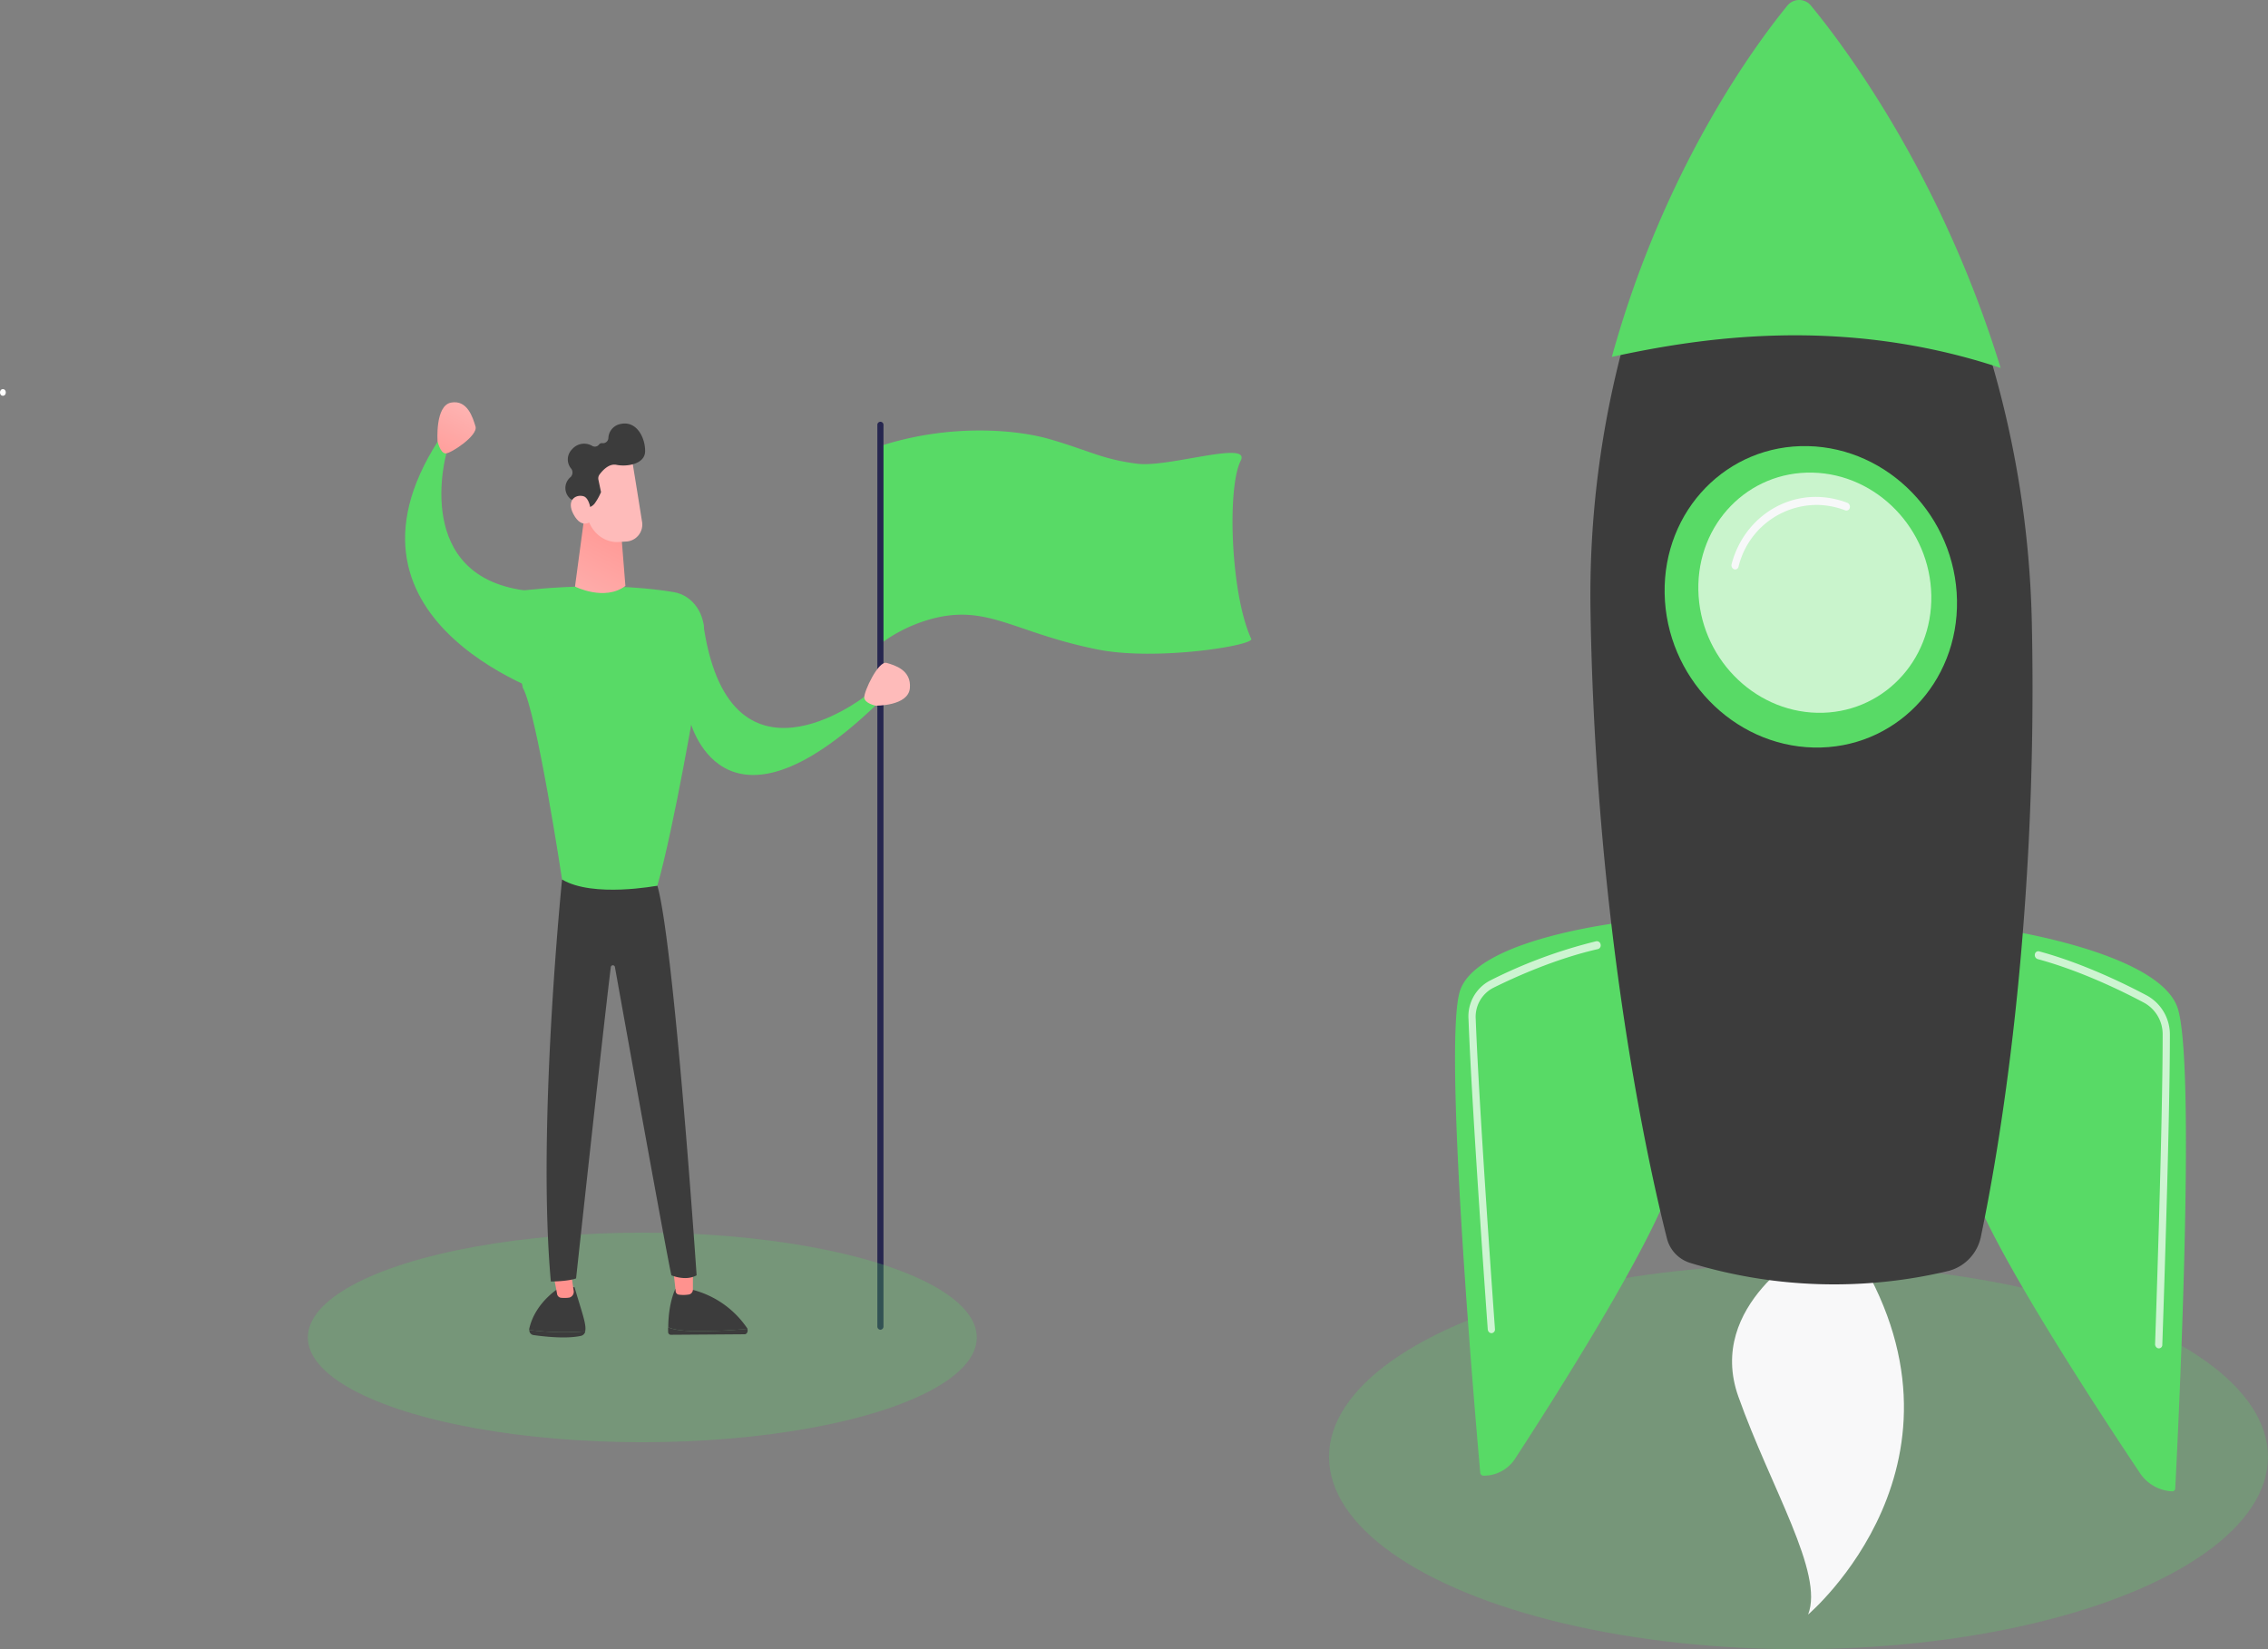 <svg xmlns="http://www.w3.org/2000/svg" xmlns:xlink="http://www.w3.org/1999/xlink" width="595.661" height="433.221" viewBox="0 0 595.661 433.221"><rect x="0" y="0" width="595.661" height="433.221" fill="#808080" stroke="none"/><defs><linearGradient id="linear-gradient" x1="54.846" y1="-0.838" x2="54.289" y2="2.385" gradientUnits="objectBoundingBox"><stop offset="0" stop-color="#febbba"></stop><stop offset="1" stop-color="#ff928e"></stop></linearGradient><linearGradient id="linear-gradient-2" x1="59.446" y1="-0.219" x2="58.88" y2="2.532" xlink:href="#linear-gradient"></linearGradient><linearGradient id="linear-gradient-3" x1="0.3" y1="1.564" x2="0.748" y2="-0.058" xlink:href="#linear-gradient"></linearGradient><linearGradient id="linear-gradient-4" x1="93.191" y1="-19.795" x2="94.719" y2="-20.046" xlink:href="#linear-gradient"></linearGradient><linearGradient id="linear-gradient-5" x1="272.533" y1="-66.969" x2="276.995" y2="-67.794" xlink:href="#linear-gradient"></linearGradient><linearGradient id="linear-gradient-6" x1="0.826" y1="-0.333" x2="0.013" y2="1.667" xlink:href="#linear-gradient"></linearGradient><linearGradient id="linear-gradient-7" x1="57.185" y1="21.611" x2="56.554" y2="23.821" xlink:href="#linear-gradient"></linearGradient></defs><g id="Group_2852" data-name="Group 2852" transform="translate(1550.154 -380.467)"><g id="Group_2849" data-name="Group 2849" transform="translate(-1550.154 482.686)"><g id="Group_2848" data-name="Group 2848" transform="translate(19.868 3.446)"><g id="Group_2845" data-name="Group 2845" transform="translate(0 5.122)"><path id="Path_6361" data-name="Path 6361" d="M1505.946,1034.018c18.429-6.025,36-4.4,44.777-1.84,10.373,3.026,13.814,5.3,23,6.441,8.162,1.016,29.853-6.271,27.076-.79-3.62,7.145-2.63,35.127,2.776,46.793.786,1.7-24.9,5.9-40.465,2.76-21.457-4.326-28.365-11.581-42.455-8.281a39.972,39.972,0,0,0-14.594,6.9C1507.494,1068.751,1504.508,1051.269,1505.946,1034.018Z" transform="translate(-1294.816 -1027.582)" fill="#58da66"></path><path id="Path_6363" data-name="Path 6363" d="M1505.37,1255.212a.85.85,0,0,1-.805-.889v-236.74a.809.809,0,1,1,1.611,0v236.74A.85.85,0,0,1,1505.37,1255.212Z" transform="translate(-1294.008 -1016.694)" fill="#26264f"></path></g><g id="Group_2847" data-name="Group 2847" transform="translate(60.981)"><ellipse id="Ellipse_120" data-name="Ellipse 120" cx="87.848" cy="27.529" rx="87.848" ry="27.529" transform="translate(0 218.126)" fill="#58da66" opacity="0.25"></ellipse><ellipse id="Ellipse_121" data-name="Ellipse 121" cx="123.309" cy="50.529" rx="123.309" ry="50.529" transform="translate(268.194 226.497)" fill="#58da66" opacity="0.25"></ellipse><path id="Path_6364" data-name="Path 6364" d="M979.4,2332.173a1.552,1.552,0,0,1,.034-.373c1.684-7.366,8.568-11.141,8.568-11.141l3.312.287c1.9,6.492,3.132,9.661,2.826,11.435-.009.05-.022.1-.034.145A71.257,71.257,0,0,1,979.4,2332.173Z" transform="translate(-921.271 -2088.475)" fill="#3c3c3c"></path><path id="Path_6365" data-name="Path 6365" d="M994.338,2387.135a1.518,1.518,0,0,1-1.051,1.171c-3.886.9-10.062.176-12.656-.2a1.3,1.3,0,0,1-1-1.325A71.269,71.269,0,0,0,994.338,2387.135Z" transform="translate(-921.464 -2143.084)" fill="#3c3c3c"></path><path id="Path_6366" data-name="Path 6366" d="M1013.144,2288l1.45,7.7a1.2,1.2,0,0,0,.975,1.036,8.766,8.766,0,0,0,2.246-.04,1.58,1.58,0,0,0,1.136-1.86l-1.008-6.839Z" transform="translate(-949.14 -2061.506)" fill="url(#linear-gradient)"></path><path id="Path_6367" data-name="Path 6367" d="M1195.248,2383.718c-3.537-.109-5.366-.569-6.312-1,0,.388,0,.783.011,1.192a.741.741,0,0,0,.666.784l19.419-.138c.62,0,.982-.8.713-1.425A132.517,132.517,0,0,1,1195.248,2383.718Z" transform="translate(-1094.321 -2139.732)" fill="#3c3c3c"></path><path id="Path_6368" data-name="Path 6368" d="M1210.005,2335.3a1.051,1.051,0,0,0-.077-.162,24.77,24.77,0,0,0-14.714-10.193l-4.141-.144s-1.844,3.536-1.879,10.086c.946.427,2.775.886,6.312,1A132.518,132.518,0,0,0,1210.005,2335.3Z" transform="translate(-1094.535 -2091.896)" fill="#3c3c3c"></path><path id="Path_6369" data-name="Path 6369" d="M1195.574,2279.781c.046.341.613,5.517.833,7.523a.959.959,0,0,0,.76.9,8.6,8.6,0,0,0,2.844-.049,1.336,1.336,0,0,0,.928-1.356v-8.125Z" transform="translate(-1099.803 -2053.801)" fill="url(#linear-gradient-2)"></path><path id="Path_6370" data-name="Path 6370" d="M1009.787,1707.2s-6.626,64.987-2.945,105.6c0,0,4.417,0,6.626-.812,0,0,6.885-63.541,9.112-81.724a.548.548,0,0,1,1.093-.038c2.748,15.3,13.542,75.284,14.826,80.949,0,0,3.681,1.625,6.626,0,0,0-5.89-86.921-10.307-102.355Z" transform="translate(-943.016 -1581.837)" fill="#3c3c3c"></path><path id="Path_6371" data-name="Path 6371" d="M952.471,1266.438s22.275-3.319,42.6.067c5.029.838,8.533,5.948,7.852,11.51l-1.865,15.231s-5.89,34.931-10.307,50.365c0,0-16.932,3.249-25.03-1.625,0,0-6.626-43.867-10.307-50.365C955.416,1291.621,951.735,1274.562,952.471,1266.438Z" transform="translate(-898.952 -1216.626)" fill="#58da66"></path><path id="Path_6372" data-name="Path 6372" d="M1051.322,1145.868l-2.787,20.8s7.786,3.947,13.238-.169l-1.174-14.677Z" transform="translate(-978.368 -1118.253)" fill="url(#linear-gradient-3)"></path><g id="Group_2846" data-name="Group 2846" transform="translate(67.633 5.587)"><path id="Path_6373" data-name="Path 6373" d="M1070.217,1061.955c.088.176,1.768,10.662,2.8,17.153a4.471,4.471,0,0,1-3.823,5.334l-2.256.147c-4.145.271-7.8-2.986-8.423-7.515l-1.631-11.759S1068.086,1057.69,1070.217,1061.955Z" transform="translate(-1052.897 -1053.468)" fill="url(#linear-gradient-4)"></path><path id="Path_6374" data-name="Path 6374" d="M1035.54,1031.239a3.74,3.74,0,0,1,.223-5.124,4.147,4.147,0,0,1,5.322-.849,1.389,1.389,0,0,0,1.749-.383.9.9,0,0,1,.88-.36,1.422,1.422,0,0,0,1.569-1.332,3.914,3.914,0,0,1,3.233-3.715c4.334-.924,6.5,3.862,6.419,7.225s-4.828,4.071-7.523,3.513c-1.98-.41-3.691,1.509-4.461,2.557a1.706,1.706,0,0,0-.283,1.356l.685,3.25a15.36,15.36,0,0,1-1.607,2.9,2.89,2.89,0,0,1-1.564,1.108c-.808-1.66-3.068-1.941-4.118-1.978a1.389,1.389,0,0,1-1.041-.544,3.7,3.7,0,0,1,.342-5.437A1.7,1.7,0,0,0,1035.54,1031.239Z" transform="translate(-1033.984 -1019.361)" fill="#3c3c3c"></path><path id="Path_6375" data-name="Path 6375" d="M1047.762,1134.923s-.093-5.868-2.245-6.419-4.474,1.166-2.634,4.679C1045.173,1137.553,1047.762,1134.923,1047.762,1134.923Z" transform="translate(-1040.782 -1109.416)" fill="url(#linear-gradient-5)"></path></g><path id="Path_6376" data-name="Path 6376" d="M832.841,1112.8s-63.213-18.986-31.825-67.813l2.124,3.318s-9.457,33.071,21.87,36.214C825.01,1084.52,833.123,1107.609,832.841,1112.8Z" transform="translate(-766.73 -1034.939)" fill="#58da66"></path><path id="Path_6377" data-name="Path 6377" d="M841.047,997.579s-.712-9.427,3.56-10.213,5.7,3.928,6.408,6.285-6.408,7.07-7.832,7.07S841.047,997.579,841.047,997.579Z" transform="translate(-806.974 -987.279)" fill="url(#linear-gradient-6)"></path><path id="Path_6378" data-name="Path 6378" d="M1220.877,1342.574s8.171,35.681,49.154-3.627l-3.142-2.116s-36.083,28.247-42.441-19.937C1224.448,1316.894,1220.877,1338.241,1220.877,1342.574Z" transform="translate(-1120.7 -1259.498)" fill="#58da66"></path><path id="Path_6379" data-name="Path 6379" d="M1487.776,1391.533s8.572.155,9-4.6-3.932-6.009-6.111-6.635-5.966,7.526-5.871,9.094S1487.776,1391.533,1487.776,1391.533Z" transform="translate(-1338.658 -1311.831)" fill="url(#linear-gradient-7)"></path></g></g><path id="Path_6380" data-name="Path 6380" d="M-1549.392,967.489c-1.015,0-1.017,1.741,0,1.741S-1548.375,967.489-1549.392,967.489Z" transform="translate(1550.154 -967.489)" fill="#fff"></path><path id="Path_6381" data-name="Path 6381" d="M140.98,1499.961" transform="translate(56.568 -1407.241)" fill="none" stroke="#fff" stroke-miterlimit="10" stroke-width="1"></path><path id="Path_6382" data-name="Path 6382" d="M21.473,1533.87" transform="translate(162.115 -1435.245)" fill="none" stroke="#fff" stroke-miterlimit="10" stroke-width="1"></path></g><path id="Path_6383" data-name="Path 6383" d="M966.027,1960.908" transform="translate(-2222.256 -1305.237)" fill="#3c3c3c"></path><path id="Path_6384" data-name="Path 6384" d="M3445.918,2621.616" transform="translate(-4427.597 -1850.895)" stroke="#000" stroke-miterlimit="10" stroke-width="10"></path><path id="Path_6385" data-name="Path 6385" d="M499.583,2650.961" transform="translate(-1810.299 -1875.13)" stroke="#000" stroke-miterlimit="10" stroke-width="10"></path><path id="Path_6386" data-name="Path 6386" d="M2818.016,1599.7a.27.27,0,0,1,.379-.029,17.5,17.5,0,0,1,1.294,1.235" transform="translate(-3909.032 -1006.848)" fill="#bdd0fb"></path><path id="Path_6387" data-name="Path 6387" d="M2799.673,1556.058" transform="translate(-3893.884 -970.884)" fill="#fff"></path><path id="Path_6388" data-name="Path 6388" d="M2726.281,1530.973" transform="translate(-3833.271 -950.167)" fill="#fff"></path><path id="Path_6389" data-name="Path 6389" d="M2612.537,1525.874c-.079-.053-7.951-5.368-11.251-7.788" transform="translate(-3669.452 -939.524)" fill="#fff" opacity="0.7"></path><path id="Path_6390" data-name="Path 6390" d="M2729.9,1372.461c-.072-.062-7.253-6.269-10.445-8.818" transform="translate(-3827.63 -811.974)" fill="#fff" opacity="0.7"></path><g id="Group_2851" data-name="Group 2851" transform="translate(-1168.008 380.467)"><path id="Path_6391" data-name="Path 6391" d="M2770.172,2262.635s-27.668,14.958-19.087,39.095,22.568,46.377,18.328,57.266c0,0,47.672-40.326,11.8-96.365Z" transform="translate(-2676.68 -1934.887)" fill="#f8f8f9"></path><path id="Path_6392" data-name="Path 6392" d="M2423.105,1769.384s-40.9,4.032-45.878,18.247c-4.738,13.52,4.363,116.7,5.262,126.734a.847.847,0,0,0,.794.8h0a9.785,9.785,0,0,0,8.448-4.6c9.351-14.362,36.929-57.522,41.372-73.709C2438.468,1817.31,2423.105,1769.384,2423.105,1769.384Z" transform="translate(-2375.868 -1527.53)" fill="#58da66"></path><path id="Path_6393" data-name="Path 6393" d="M2401.564,1902.98a1.133,1.133,0,0,1-.358-.755c-.042-.57-4.146-57.131-5.057-81.516a10.6,10.6,0,0,1,5.511-10.029,130.246,130.246,0,0,1,28.032-10.4.994.994,0,0,1,1.148.819,1.012,1.012,0,0,1-.693,1.239c-11.316,2.573-22.18,7.531-27.648,10.258a8.572,8.572,0,0,0-4.455,8.11c.909,24.345,5.01,80.867,5.052,81.434a.969.969,0,0,1-.869,1.09A.923.923,0,0,1,2401.564,1902.98Z" transform="translate(-2392.611 -1553.031)" fill="#fff" opacity="0.7"></path><path id="Path_6394" data-name="Path 6394" d="M3154.4,1781.9s41.084,5.9,46.606,20.352c5.252,13.748.033,116.6-.489,126.6a.765.765,0,0,1-.764.766h0a10.789,10.789,0,0,1-8.629-4.989c-9.9-14.8-39.129-59.254-44.186-75.656C3140.833,1829.172,3154.4,1781.9,3154.4,1781.9Z" transform="translate(-3011.367 -1537.87)" fill="#58da66"></path><path id="Path_6395" data-name="Path 6395" d="M3282.258,1919.486a1.145,1.145,0,0,1-.363-.882c.021-.568,1.994-56.949,1.987-81.273a9.432,9.432,0,0,0-4.763-8.32c-5.576-2.979-16.636-8.436-28.059-11.528a1.1,1.1,0,0,1-.74-1.269.907.907,0,0,1,1.117-.766c11.6,3.138,22.8,8.667,28.448,11.681a11.687,11.687,0,0,1,5.894,10.289c.006,24.364-1.97,80.788-1.988,81.355a.908.908,0,0,1-1.533.714Z" transform="translate(-3098.034 -1565.546)" fill="#fff" opacity="0.7"></path><path id="Path_6396" data-name="Path 6396" d="M2589.3,863.632a254.307,254.307,0,0,0-9.215,72.413c1.369,84.4,15.568,146.782,20.03,164.418a9.037,9.037,0,0,0,6.016,6.534,129.516,129.516,0,0,0,68.033,2.133,11.739,11.739,0,0,0,8.506-9.3c4.263-20.315,15.048-80.371,13.314-161.145a263.632,263.632,0,0,0-11.8-72.412C2646.165,853.718,2609.73,859.2,2589.3,863.632Z" transform="translate(-2544.499 -775.292)" fill="#3c3c3c"></path><path id="Path_6397" data-name="Path 6397" d="M2714.489,477.119c-15.521-50.507-40.781-84.189-49.687-95.019a3.994,3.994,0,0,0-6.327-.148c-8.485,10.387-32.391,42.734-46.093,92.268C2635.236,469.246,2672.707,463.226,2714.489,477.119Z" transform="translate(-2571.198 -380.467)" fill="#58da66"></path><g id="Group_2850" data-name="Group 2850" transform="translate(55.042 117.178)"><path id="Path_6398" data-name="Path 6398" d="M2768.755,1093.865c.412,21.863-16.443,39.2-37.646,38.713s-38.726-18.6-39.138-40.461,16.443-39.2,37.646-38.714S2768.343,1072,2768.755,1093.865Z" transform="translate(-2691.964 -1053.394)" fill="#58da66"></path><path id="Path_6399" data-name="Path 6399" d="M2804.007,1125.626c.328,17.421-13.1,31.232-30,30.848s-30.857-14.819-31.185-32.24,13.1-31.232,30-30.847S2803.678,1108.2,2804.007,1125.626Z" transform="translate(-2733.963 -1086.416)" fill="#c9f4cc"></path><path id="Path_6400" data-name="Path 6400" d="M2793.139,1148.893a1.152,1.152,0,0,1-.326-1.125c2.762-10.647,12.063-17.916,22.616-17.675a23.19,23.19,0,0,1,7.789,1.541,1.12,1.12,0,0,1,.63,1.338.893.893,0,0,1-1.182.642,21.436,21.436,0,0,0-7.2-1.421,21.192,21.192,0,0,0-20.831,16.231.9.9,0,0,1-1.17.668A.948.948,0,0,1,2793.139,1148.893Z" transform="translate(-2775.222 -1116.733)" fill="#f7f8f9"></path></g></g></g></svg>